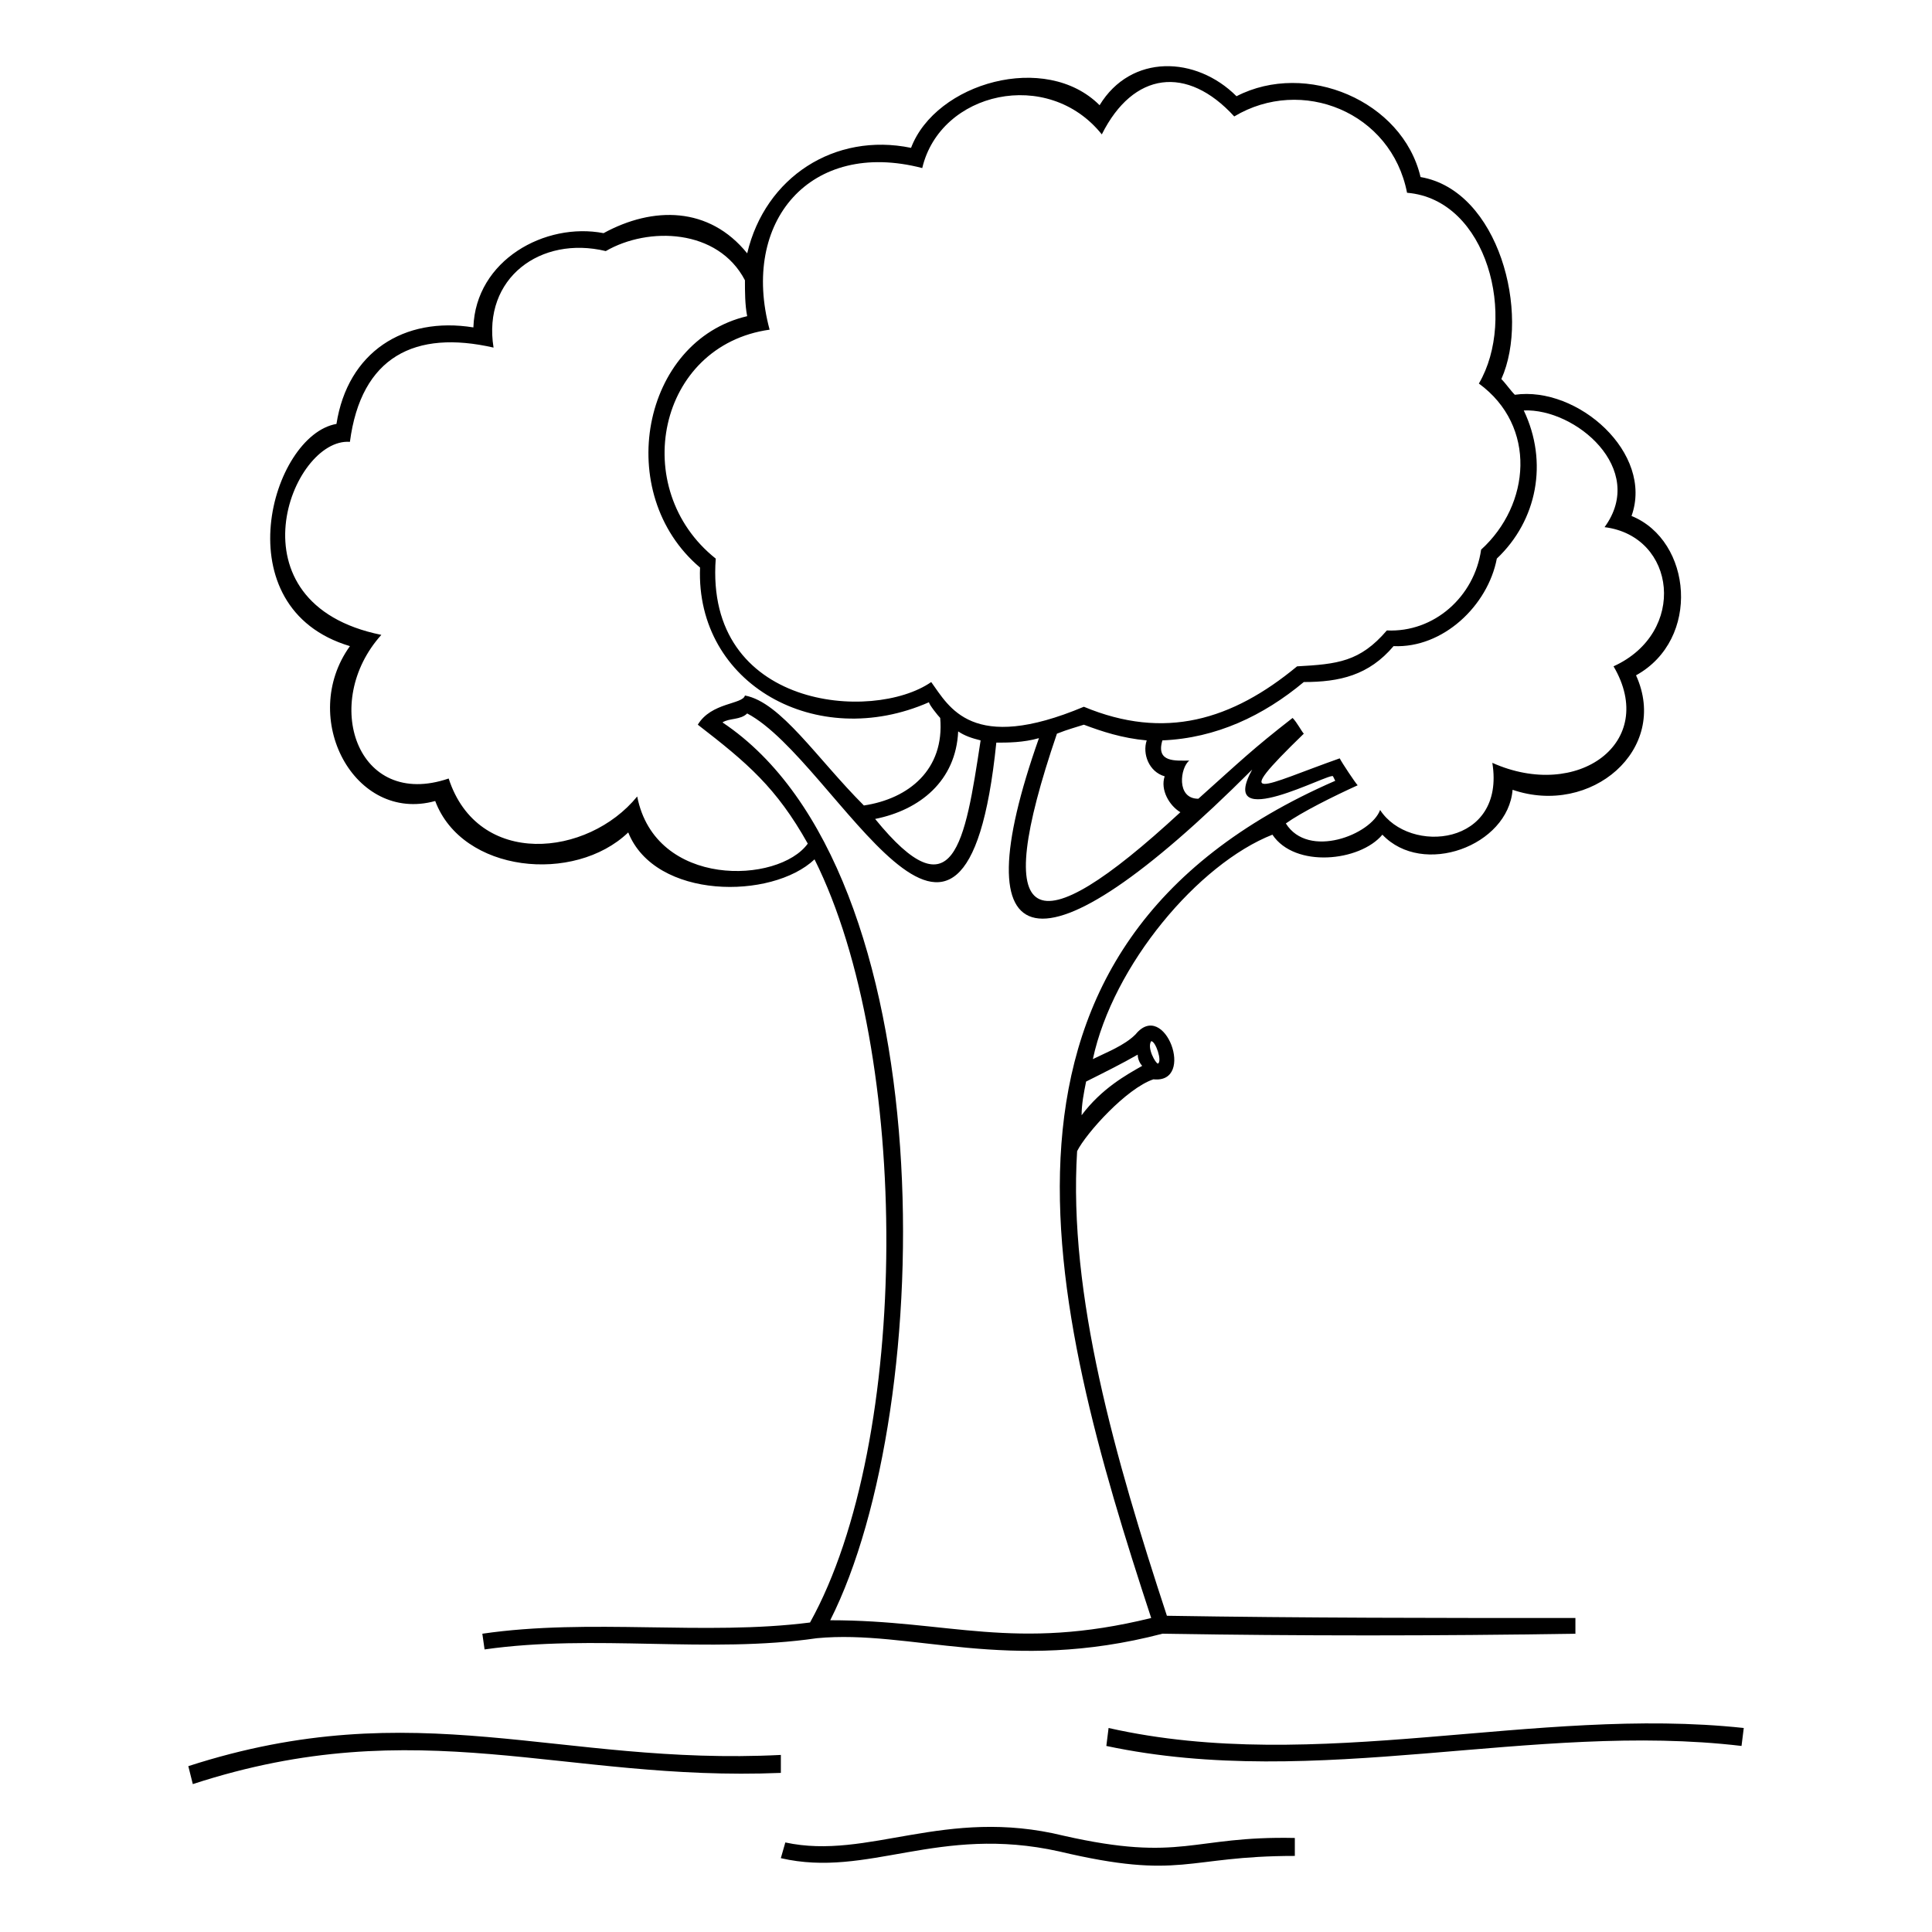 <?xml version="1.0" encoding="UTF-8"?>
<!-- The Best Svg Icon site in the world: iconSvg.co, Visit us! https://iconsvg.co -->
<svg fill="#000000" width="800px" height="800px" version="1.1" viewBox="144 144 512 512" xmlns="http://www.w3.org/2000/svg">
 <path d="m352.12 632.27c22.008 4.758 42.23-9.516 73.758-1.785 31.523 7.137 33.906 0 61.266 0.594v4.758c-29.145 0-29.742 6.543-62.457-1.191-32.121-7.137-50.559 7.137-73.758 1.785l1.191-4.164zm97.551-202.24c-7.137 2.379-17.844 14.277-20.223 19.035-2.379 38.066 10.113 81.488 23.793 123.13 36.285 0.594 71.973 0.594 108.26 0.594v4.164c-36.879 0.594-73.164 0.594-109.45 0-41.043 10.707-66.621-1.191-91.602 1.191-28.551 4.164-58.887-1.191-88.031 2.973l-0.594-4.164c28.551-4.164 58.887 0.594 86.844-2.973 26.766-48.18 26.766-151.08 1.191-202.24-11.301 10.707-42.23 10.707-49.371-7.137-14.277 13.68-44.016 10.707-51.152-8.328-21.414 5.949-36.285-22.008-22.602-41.043-33.906-10.113-20.82-55.914-3.57-58.887 2.973-19.035 17.844-28.551 36.285-25.578 0.594-17.844 19.035-27.957 34.5-24.98 13.086-7.137 27.957-7.137 38.066 5.352 4.758-20.223 23.199-32.121 43.422-27.957 6.543-17.25 35.688-25.578 49.965-11.301 8.328-13.68 25.578-13.086 36.285-2.379 18.438-9.516 44.016 1.191 48.773 21.414 20.82 3.57 29.145 36.285 21.414 53.535 1.191 1.191 2.379 2.973 3.57 4.164 16.656-2.379 36.879 15.465 30.93 32.121 16.059 6.543 18.438 32.715 1.191 42.23 8.922 19.629-11.895 37.473-32.715 30.336-1.191 14.871-23.793 23.199-34.5 11.895-5.949 7.137-23.199 8.922-29.145 0-19.629 7.734-42.23 34.5-47.586 59.48 3.57-1.785 8.328-3.57 11.301-6.543 7.734-9.516 16.059 13.086 4.758 11.895zm-2.973-3.57c-0.594-0.594-1.191-1.785-1.191-2.973-4.164 2.379-8.922 4.758-13.68 7.137-0.594 2.973-1.191 5.949-1.191 8.922 5.352-7.137 11.895-10.707 16.059-13.086zm2.379-6.543c-1.191 1.785 1.191 5.949 1.785 5.949 1.191-0.594-0.594-5.949-1.785-5.949zm-91.008-52.344c-8.328-14.871-16.059-21.414-29.145-31.523 3.57-5.949 11.895-5.352 12.492-7.734 9.516 1.785 19.035 16.656 31.523 29.145 11.895-1.785 21.414-9.516 20.223-23.199-0.594-0.594-2.973-3.57-2.973-4.164-29.742 13.086-61.859-4.758-60.672-35.688-23.199-19.629-15.465-60.078 12.492-66.621-0.594-2.973-0.594-6.543-0.594-9.516-7.137-13.68-25.578-14.277-36.879-7.734-17.25-4.164-32.715 7.137-29.742 25.578-20.82-4.758-35.094 2.379-38.066 24.98-15.465-1.191-32.715 42.828 8.328 51.152-16.059 17.844-6.543 46.395 17.844 38.066 7.734 23.793 36.879 20.82 49.965 4.758 4.758 24.387 37.473 23.199 45.207 12.492zm-22.602-32.121c58.887 39.258 57.102 181.42 28.551 237.93 31.523 0 48.773 8.328 85.059-0.594-27.363-83.273-52.344-177.85 48.773-221.87l-0.594-1.191c-0.594-1.191-30.93 15.465-21.414-1.785-57.102 57.102-77.324 50.559-56.508-8.328-4.164 1.191-8.328 1.191-11.301 1.191-8.328 81.488-42.23 4.758-66.023-7.734-1.785 1.785-4.758 1.191-6.543 2.379zm40.449 25.578c20.82 25.578 23.793 6.543 27.957-20.82-2.379-0.594-4.164-1.191-5.949-2.379-0.594 13.086-10.113 20.82-22.008 23.199zm48.18-22.602c-17.844 52.344-6.543 57.102 32.715 20.82-2.973-1.785-5.352-5.949-4.164-9.516-4.164-1.191-5.949-5.949-4.758-9.516-6.543-0.594-11.895-2.379-16.656-4.164-1.785 0.594-4.164 1.191-7.137 2.379zm37.473 17.25c11.301-10.113 14.277-13.086 24.98-21.414 1.191 1.191 2.379 3.57 2.973 4.164-20.223 19.629-10.707 13.68 9.516 6.543 0.594 1.191 4.164 6.543 4.758 7.137-6.543 2.973-14.871 7.137-19.035 10.113 5.949 9.516 22.602 2.973 24.98-3.57 7.734 11.895 33.309 9.516 29.742-12.492 22.602 10.113 44.016-5.352 32.121-25.578 19.629-8.922 16.656-34.5-2.379-36.879 11.301-15.465-7.734-31.523-21.414-30.93 6.543 13.68 3.57 29.145-7.137 39.258-2.379 12.492-14.277 23.793-27.363 23.199-6.543 7.734-14.277 9.516-23.793 9.516-10.707 8.922-23.199 14.871-37.473 15.465-1.785 5.949 3.57 5.352 7.137 5.352-2.379 1.785-3.57 10.113 2.379 10.113zm9.516-180.82c-12.492-13.68-26.766-11.895-35.094 4.758-14.277-17.844-42.828-11.301-47.586 8.922-29.742-7.734-48.18 14.277-40.449 42.828-29.742 4.164-37.473 42.23-14.277 60.672-2.973 39.852 41.637 43.422 57.102 32.715 4.758 6.543 10.707 19.035 40.449 6.543 21.414 8.922 39.258 3.57 56.508-10.707 10.707-0.594 16.656-1.191 23.793-9.516 12.492 0.594 23.199-8.922 24.98-21.414 13.086-11.895 14.871-32.715-0.594-44.016 10.113-17.25 2.379-48.773-19.035-50.559-4.164-21.414-27.957-30.93-45.801-20.223zm-277.18 437.19c60.672-19.629 98.145 0 157.03-2.973v4.758c-57.695 2.379-95.766-16.656-155.84 2.973l-1.191-4.758zm243.88-10.113c55.316 12.492 113.02-5.949 168.33 0l-0.594 4.758c-55.316-6.543-112.42 11.895-168.33 0z"/>
</svg>